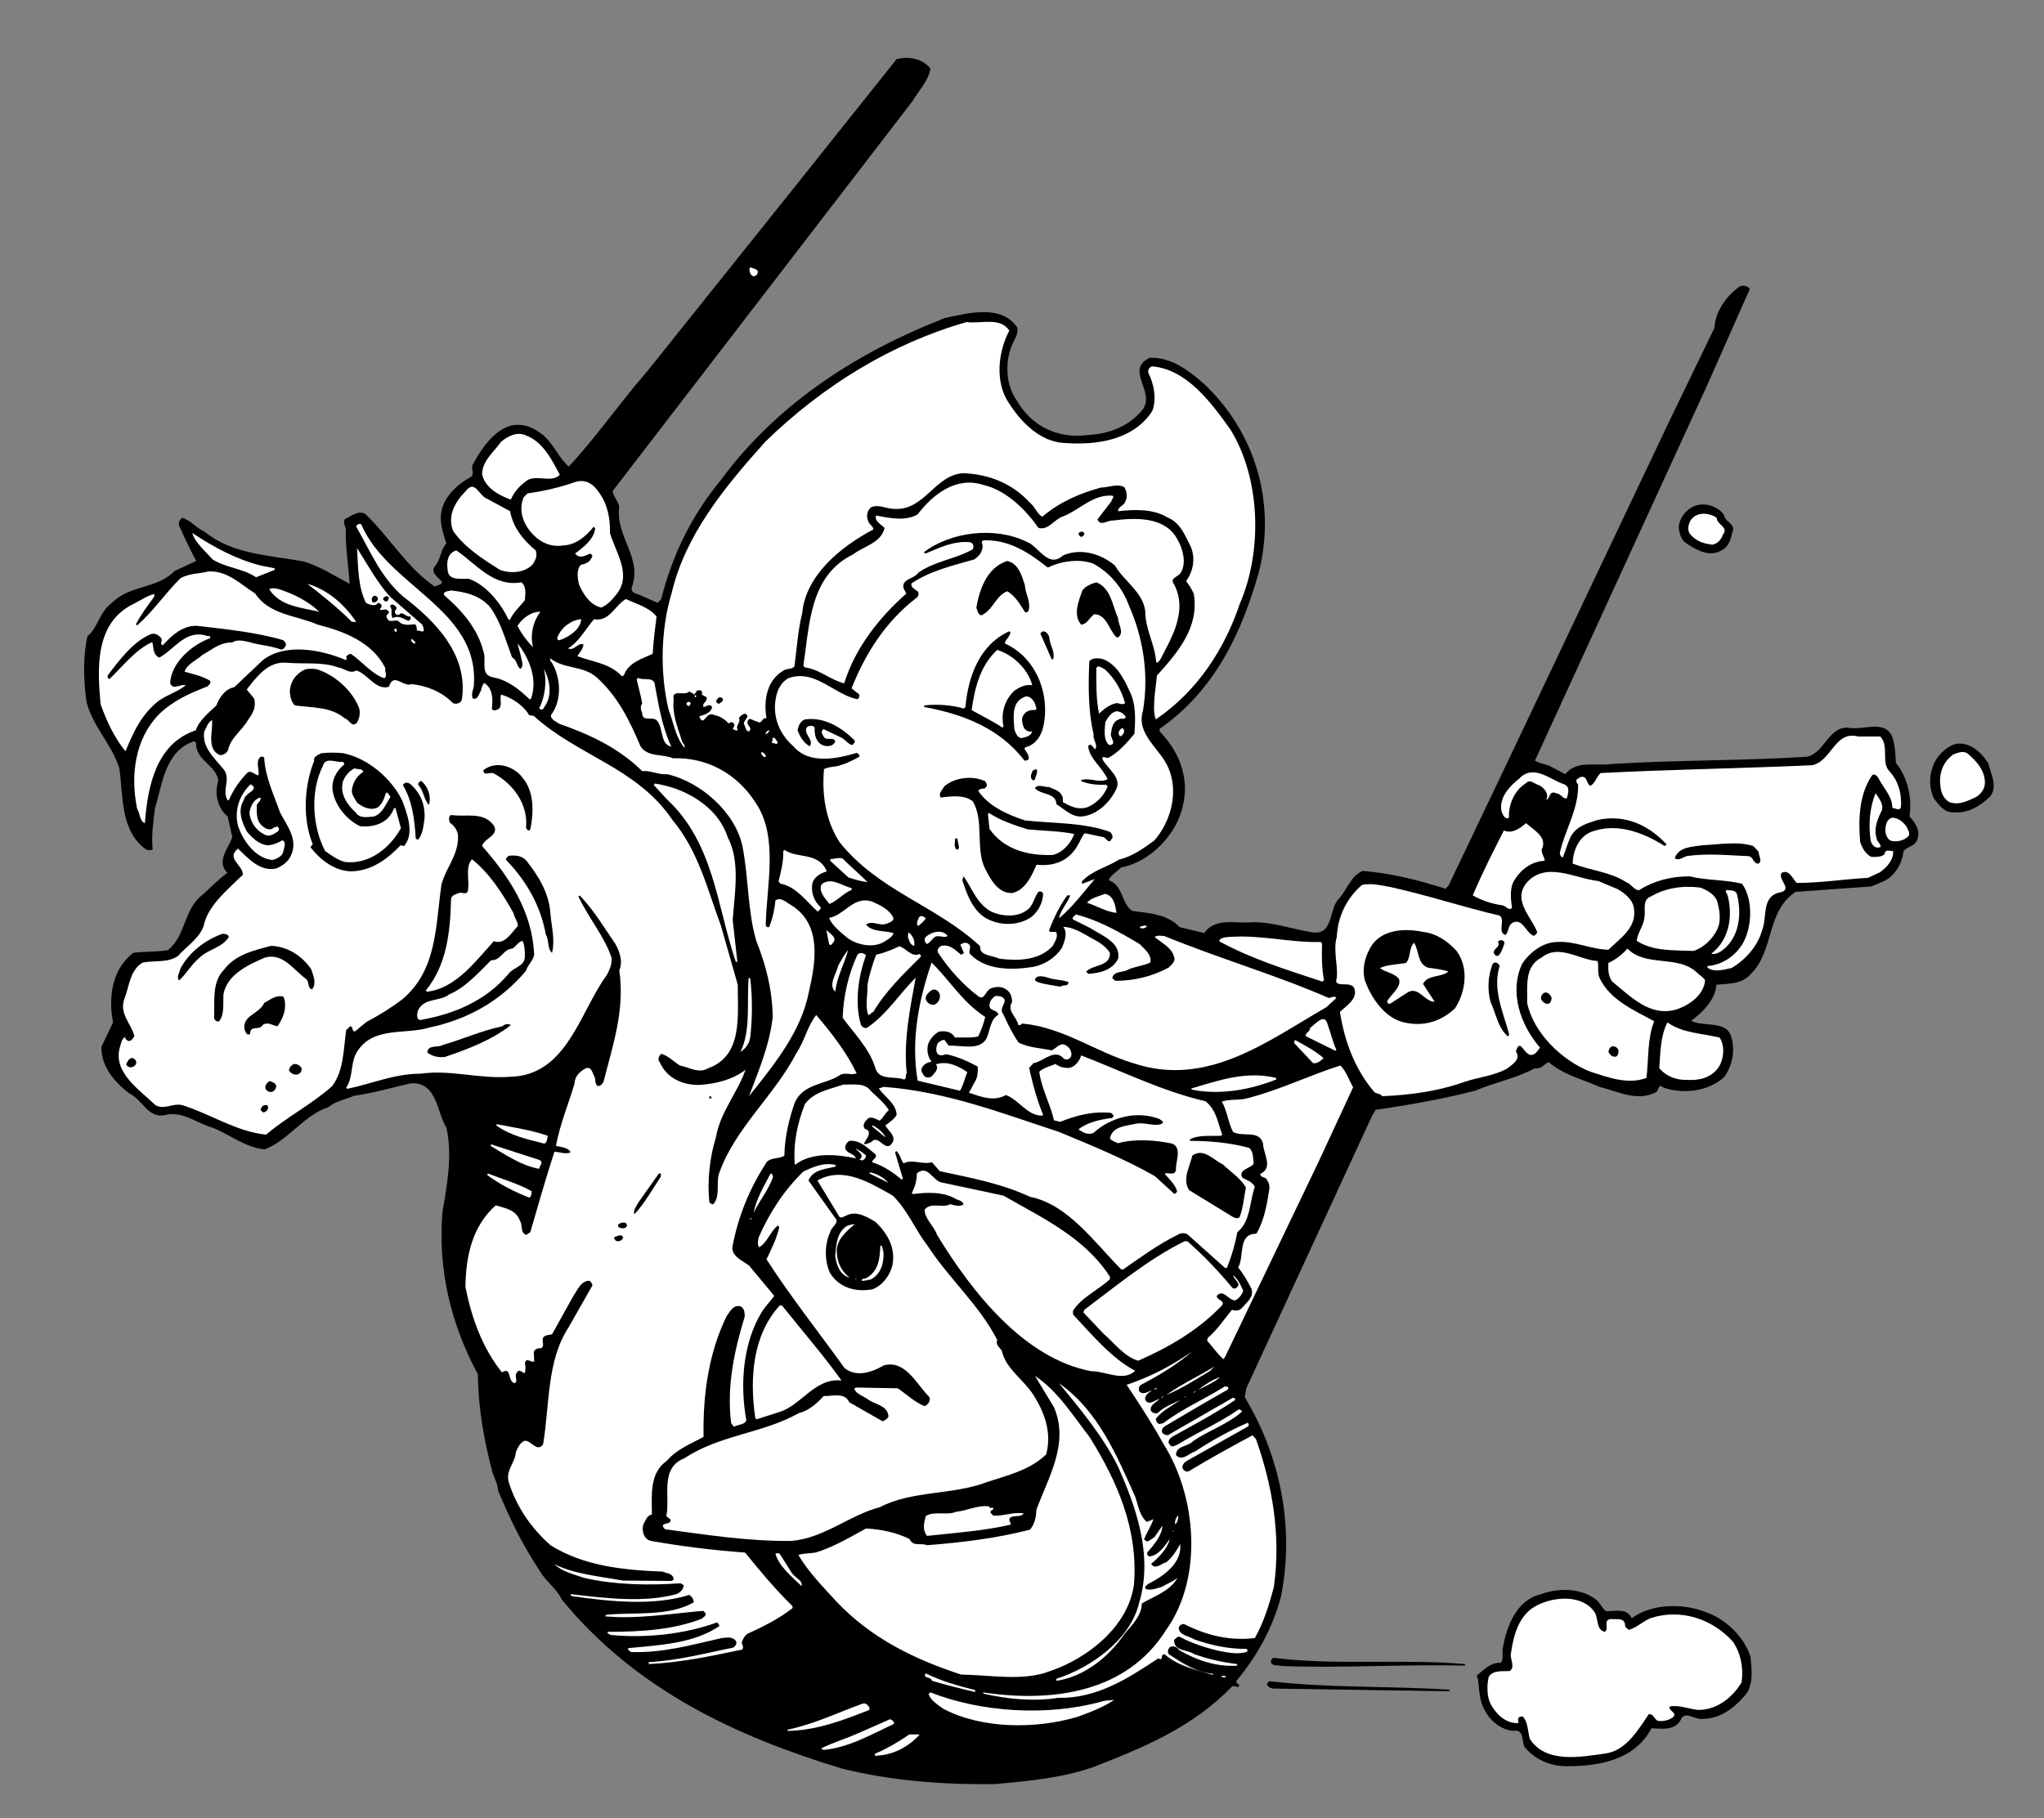 <?xml version="1.0" encoding="UTF-8" standalone="no"?>
<svg
   xmlns:dc="http://purl.org/dc/elements/1.1/"
   xmlns:cc="http://creativecommons.org/ns#"
   xmlns:rdf="http://www.w3.org/1999/02/22-rdf-syntax-ns#"
   xmlns:svg="http://www.w3.org/2000/svg"
   xmlns="http://www.w3.org/2000/svg"
   viewBox="0 0 701.333 624"
   height="624"
   width="701.333"
   xml:space="preserve"
   id="svg2"
   version="1.1"><rect x="0" y="0" width="701.333" height="624" fill="#808080" stroke="none"/><defs
     id="defs6" /><g
     transform="matrix(1.333,0,0,-1.333,0,624)"
     id="g10"><g
       transform="scale(0.1)"
       id="g12"><path
         id="path14"
         style="fill:#000000;fill-opacity:1;fill-rule:nonzero;stroke:none"
         d="m 2395,4504 c -6,-32 -30,-56 -46,-83 L 1577,3417 c 2,-14 13,-25 17,-39 -11,-79 61,-131 32,-210 -2,-16 16,-15 24,-20 l 43,-19 9,10 c 28,112 78,215 154,307 150,203 360,332 575,416 59,13 148,37 188,-25 2,-17 -8,-30 -14,-44 -19,-45 -16,-105 13,-144 36,-63 103,-98 180,-88 56,3 108,21 145,68 29,46 -47,100 16,131 55,2 99,-31 140,-67 131,-123 187,-305 141,-486 -43,-152 -112,-303 -255,-402 v -7 c 50,-51 77,-119 60,-190 -15,-74 -84,-146 -159,-160 -11,-11 -28,-20 -32,-33 37,-13 32,-59 60,-79 45,-6 90,-8 123,-42 l 63,-15 c 28,42 84,23 125,28 53,0 98,-17 147,-25 62,-14 47,58 74,85 22,24 30,59 62,72 74,-6 144,-24 213,-46 l 8,9 155,325 411,866 118,244 c 2,43 32,84 67,108 9,1 20,0 24,-8 l -109,-246 -444,-968 c 13,-8 29,-9 42,-16 l 36,-19 c 29,36 75,21 117,26 168,11 337,8 505,19 45,9 54,75 104,75 39,-9 94,22 115,-22 8,-21 9,-47 10,-69 31,-38 42,-89 35,-138 15,-16 29,-36 20,-59 -5,-18 -25,-17 -35,-30 -4,-31 -21,-63 -50,-77 l -33,-14 -195,-14 c -76,-50 -55,-152 -115,-211 -23,-27 -57,-25 -89,-28 -2,-39 -37,-72 -65,-93 34,-17 93,3 104,-44 10,-35 1,-73 -19,-101 -41,-37 -107,-45 -158,-26 -13,11 -10,-11 -18,-13 -48,-25 -99,3 -145,14 -44,20 -93,31 -131,64 -11,-6 -20,-19 -35,-16 -48,-26 -103,-36 -154,-58 -83,-21 -171,-37 -256,-49 l -9,-15 -324,-702 -4,-23 c 89,-147 130,-331 93,-514 -21,-79 -60,-151 -115,-217 -1,-7 14,-9 5,-15 -5,0 -9,3 -15,2 -104,-108 -232,-159 -360,-209 -78,-27 -163,-35 -249,-43 -138,-2 -271,9 -396,40 -267,81 -528,200 -721,435 -13,29 -43,48 -58,76 -43,65 -77,134 -106,205 -1,18 -10,32 -15,49 -21,80 -36,162 -37,250 -67,125 -104,265 -91,419 12,69 26,145 10,216 -25,40 -24,119 -92,114 -49,-11 -95,-25 -146,-32 -22,-10 -47,-13 -67,-30 -61,-19 -103,-86 -163,-108 -50,5 -89,38 -134,56 -41,11 -78,45 -124,32 -42,-8 -57,41 -90,56 -41,31 -73,72 -72,120 l 30,63 c -13,65 -2,138 52,179 27,4 62,2 89,7 48,38 39,105 91,144 20,18 39,38 62,55 -29,30 3,63 13,92 l -12,53 c -26,22 -35,59 -24,92 -5,40 -60,54 -57,97 l -5,5 c -76,-26 -81,-109 -101,-172 -4,-35 -10,-71 -6,-106 -4,-4 -12,-3 -17,-1 -67,49 -58,135 -69,210 -19,60 -68,107 -84,169 -8,55 -10,116 2,170 27,22 31,63 63,86 46,47 116,35 161,82 l 56,26 c -16,30 -30,60 -44,91 -3,9 3,16 8,20 22,-6 37,-27 58,-36 71,-58 165,-60 253,-76 43,-12 82,-38 120,-58 -3,46 -11,93 -10,143 -3,7 -7,17 -2,24 16,7 32,22 51,14 63,-59 106,-137 180,-188 6,4 15,3 19,11 -8,13 -31,23 -19,41 16,17 14,42 30,59 -9,28 -20,58 -11,90 9,34 42,64 72,80 14,7 1,22 7,33 20,38 52,86 96,100 34,8 61,-5 85,-24 28,-24 39,-57 66,-81 72,77 131,164 201,244 l 383,479 260,326 c 32,8 68,1 87,-25" /><path
         id="path16"
         style="fill:#ffffff;fill-opacity:1;fill-rule:nonzero;stroke:none"
         d="m 1951,3981 c -1,-4 -3,-9 -9,-11 -6,-1 -11,6 -12,11 -1,5 -2,10 2,12 7,-4 17,-3 19,-12" /><path
         id="path18"
         style="fill:#ffffff;fill-opacity:1;fill-rule:nonzero;stroke:none"
         d="m 2598,3830 c -29,-54 -38,-135 0,-188 31,-49 80,-97 138,-101 87,-7 181,7 230,82 12,32 4,70 -10,98 -2,8 2,14 9,17 90,-7 154,-95 203,-164 77,-126 82,-312 23,-448 -38,-113 -107,-223 -216,-297 -7,20 -4,40 -3,61 l 6,52 c 53,59 109,123 95,210 -5,12 -12,23 -20,33 19,26 25,61 11,91 -14,27 -26,60 -59,73 -35,22 -84,21 -127,16 -1,12 17,15 19,26 6,11 3,26 -3,36 -19,10 -40,-1 -60,-1 -55,-15 -106,-37 -151,-75 -14,7 -18,25 -32,36 -46,50 -105,73 -171,76 -74,-4 -100,-97 -178,-92 -20,0 -41,13 -60,4 -10,-8 -13,-24 -7,-36 2,-8 13,-12 13,-21 -82,-43 -174,-117 -183,-215 -11,-44 -14,-91 -20,-137 -6,-9 -20,-5 -28,-11 -43,-25 -52,-76 -44,-123 -13,3 -11,-18 -25,-8 -9,0 -20,15 -24,-2 -1,-9 15,-16 3,-24 -8,2 -8,12 -12,19 -3,10 20,20 2,27 -6,-2 -12,-6 -15,-12 6,-11 -10,-18 -3,-30 -4,-4 -8,1 -13,2 2,5 8,11 2,15 -4,7 -9,0 -13,0 -11,12 -23,19 -39,22 -19,9 -25,-34 -36,-4 13,4 29,8 33,23 -3,10 -14,4 -20,1 h -2 c -5,10 11,14 8,25 l -13,7 c 2,1 1,5 1,7 -2,5 -9,5 -13,3 l -7,-10 c 2,-2 4,-2 6,-4 -2,-1 -2,-4 -5,-3 3,9 -8,11 -14,15 -11,-13 -46,8 -40,-21 -4,-36 10,-72 21,-105 1,-7 10,-12 7,-19 -23,26 -28,65 -41,98 -23,97 -20,208 8,301 35,148 134,270 241,389 150,146 326,253 518,308 38,-5 86,14 110,-22" /><path
         id="path20"
         style="fill:#ffffff;fill-opacity:1;fill-rule:nonzero;stroke:none"
         d="m 1441,3459 c -22,-24 -65,5 -90,-19 -16,-12 -29,-28 -36,-45 -30,10 -67,31 -74,65 0,35 30,57 49,84 17,14 41,27 64,16 44,-16 67,-64 87,-101" /><path
         id="path22"
         style="fill:#ffffff;fill-opacity:1;fill-rule:nonzero;stroke:none"
         d="m 1542,3413 c 22,-30 29,-67 28,-104 14,-49 59,-109 15,-160 -11,-14 -22,-25 -37,-32 -29,6 -47,35 -58,60 -3,16 -7,36 5,50 11,2 24,7 28,19 4,4 0,8 -4,10 -10,-4 -20,-11 -32,-6 -2,1 -4,4 -7,6 20,15 49,36 52,65 l -4,4 c -19,-24 -46,-47 -78,-48 -29,-5 -56,6 -76,26 -26,26 -41,63 -26,98 l 10,10 c 44,6 85,16 125,30 27,7 46,-8 59,-28" /><path
         id="path24"
         style="fill:#ffffff;fill-opacity:1;fill-rule:nonzero;stroke:none"
         d="m 2673,3322 c 26,-7 41,23 64,30 43,17 76,57 127,53 5,-5 -3,-9 -3,-14 l -36,-47 c 7,-19 26,-2 39,-3 61,8 136,10 167,-49 14,-24 23,-60 9,-84 -5,-12 -31,-14 -18,-31 36,-69 -6,-137 -36,-195 -3,-2 -5,-8 -10,-6 -3,47 -28,84 -28,131 -5,49 -55,78 -78,118 -36,31 -89,46 -134,26 -39,-35 -63,26 -95,36 -80,39 -194,25 -262,-27 -1,-2 2,-3 3,-4 36,15 75,34 116,29 8,-3 9,-12 6,-18 -44,-25 -97,-30 -140,-60 -11,-17 -45,-16 -38,-41 l 7,-13 c -72,-63 -133,-143 -160,-231 -35,8 -65,37 -102,41 l -3,5 c 16,106 16,231 128,286 27,21 72,29 81,68 -9,9 -27,18 -22,32 31,-6 76,-16 107,3 40,52 99,98 168,76 58,-13 109,-62 143,-111" /><path
         id="path26"
         style="fill:#ffffff;fill-opacity:1;fill-rule:nonzero;stroke:none"
         d="m 1254,3397 59,-32 c 7,-40 33,-74 66,-101 5,-13 -1,-26 -8,-36 -21,-22 -57,-24 -84,-14 -43,27 -92,58 -121,101 -15,39 6,75 33,102 24,31 34,-13 55,-20" /><path
         id="path28"
         style="fill:#000000;fill-opacity:1;fill-rule:nonzero;stroke:none"
         d="m 4438,3355 c 1,-16 24,-20 23,-37 -5,-21 -9,-44 -32,-55 -31,-17 -66,4 -92,22 -11,10 -14,24 -16,38 1,21 14,40 32,51 27,17 67,7 85,-19" /><path
         id="path30"
         style="fill:#ffffff;fill-opacity:1;fill-rule:nonzero;stroke:none"
         d="m 4419,3348 c -1,-17 32,-24 16,-43 -4,-12 -14,-24 -27,-26 -23,2 -45,10 -59,29 -6,10 -3,24 3,34 16,23 48,19 67,6" /><path
         id="path32"
         style="fill:#ffffff;fill-opacity:1;fill-rule:nonzero;stroke:none"
         d="m 930,3331 c 68,-159 300,-217 290,-409 1,-14 -9,-25 -3,-39 13,-5 16,13 21,20 1,7 4,14 8,20 23,-14 23,-42 20,-66 3,-8 11,-4 16,-2 13,8 3,26 8,38 27,-8 57,-27 72,-53 l 12,-2 c 113,-103 266,-133 357,-268 67,-80 90,-179 125,-273 l 43,-151 c 0,-81 13,-183 -76,-215 -25,-15 -50,3 -73,7 -16,10 -31,26 -48,30 -6,-5 -10,-15 -4,-21 18,-42 60,-60 103,-59 42,3 84,13 118,39 -20,-58 -65,-109 -76,-173 -16,-52 -23,-113 -17,-169 4,-1 7,-7 11,-3 18,22 5,56 15,81 40,113 143,200 198,307 21,31 28,69 51,98 40,-47 78,-96 104,-150 -13,-6 -29,3 -42,-4 -38,-26 -94,-21 -117,-71 -15,-43 -26,-88 -27,-137 -13,-9 -33,-4 -45,-16 -44,-67 -74,-140 -89,-220 -1,-24 27,-35 43,-47 l 65,-78 c -10,-14 -24,-28 -33,-43 -47,-78 -56,-183 -39,-277 -3,-12 -21,-11 -32,-17 l -7,9 c -12,98 9,189 35,275 0,10 -1,21 -11,26 -19,5 -28,-15 -36,-26 -45,-93 -61,-198 -59,-310 -32,-18 -67,-30 -95,-62 -45,-32 -38,-88 -38,-138 -13,-2 -16,-16 -22,-25 -5,-17 1,-39 20,-43 79,-14 160,-24 242,-30 37,-46 78,-95 122,-138 v -5 c -36,-28 -76,-48 -116,-66 -8,-6 -12,-14 -15,-23 3,-7 8,-19 -5,-19 -76,-16 -152,-32 -234,-36 v 5 c 76,4 145,23 216,37 6,3 11,9 9,16 -8,14 -25,10 -37,9 -76,-17 -151,-39 -234,-36 -2,3 -9,4 -7,10 83,8 169,12 235,57 -1,4 -4,8 -7,9 -83,-30 -182,-41 -274,-32 -2,3 -8,2 -7,8 85,0 169,5 243,34 4,5 11,6 9,14 l -6,6 c -84,-7 -169,-22 -253,-14 l 4,4 c 76,7 160,-5 225,32 -1,8 -5,15 -12,19 -93,-29 -206,-17 -302,-3 -2,1 -4,3 -3,5 86,-10 187,-23 272,0 10,4 18,12 19,23 l -8,5 c -83,-6 -171,-4 -249,14 -26,9 -56,16 -76,35 53,-26 116,-31 176,-42 l 125,-1 c 2,1 6,2 6,5 -2,15 -18,14 -28,19 -104,4 -205,15 -289,68 -52,46 -89,102 -108,164 -7,29 17,49 19,76 5,11 10,24 23,29 17,0 32,-31 47,-9 17,102 9,214 65,300 l 62,109 c -1,5 -4,10 -9,12 -21,-1 -30,-25 -40,-39 l -55,-99 c -7,-2 -22,-1 -24,-12 -1,-9 5,-20 -5,-24 -7,1 -15,-2 -18,-9 l 1,-25 c -8,-4 -20,12 -24,-4 2,-8 2,-18 0,-26 -7,1 -15,12 -20,2 -9,-9 4,-22 -6,-28 -20,5 -7,44 -33,28 -51,64 -78,140 -94,220 1,78 17,156 78,210 23,-7 52,-11 62,-39 8,-11 0,-32 17,-37 l 10,7 c 20,69 40,139 62,207 12,0 30,-8 42,-1 -7,12 -24,13 -38,16 10,55 32,107 48,161 0,18 14,31 29,39 16,5 17,-15 23,-23 2,-8 0,-18 8,-23 7,0 13,7 15,13 23,91 55,183 40,285 10,23 1,48 -10,68 -29,42 -56,88 -92,125 l -3,-3 c 25,-54 66,-101 85,-157 2,-17 -5,-31 -12,-45 -69,-93 -102,-259 -249,-262 -80,-6 -153,19 -230,8 -68,0 -126,-26 -189,-39 l -3,3 c 18,25 11,62 26,89 41,71 125,46 189,66 94,20 180,65 248,146 4,15 18,25 21,41 -5,110 -62,198 -134,280 4,20 45,27 30,53 -27,37 -72,21 -110,27 -8,-4 -5,-14 -3,-20 12,-8 21,-21 21,-36 1,-48 -33,-82 -43,-125 -15,-106 -11,-219 -101,-294 -29,-22 -60,-41 -92,-58 l -29,-24 c -10,-1 -3,12 -13,13 l -10,-10 c -7,-50 -6,-104 -36,-144 -54,-48 -115,-78 -170,-125 -78,8 -142,53 -216,76 -24,6 -46,-13 -69,0 -39,38 -109,83 -92,147 3,10 5,25 15,29 -3,-5 3,-7 5,-10 9,-4 15,7 18,12 -9,33 -41,59 -25,98 12,32 14,72 46,91 30,6 66,-1 91,17 24,27 61,49 68,85 14,49 62,88 99,124 1,25 -43,41 -14,66 l 1,2 c 27,-26 57,-60 98,-52 15,6 29,15 37,30 23,42 -8,80 -26,114 -16,46 -38,90 -41,141 -2,4 -6,3 -9,3 -15,-12 -2,-34 -6,-48 -9,1 -17,13 -27,8 -22,-22 -38,-46 -49,-72 h -3 c -16,24 9,55 -10,79 -24,30 -58,58 -50,99 6,9 9,24 20,28 2,-30 -15,-74 20,-90 9,0 17,5 21,13 6,32 38,52 52,79 12,15 21,33 15,54 l -19,23 c 26,33 55,73 102,69 44,-4 93,3 133,-12 16,-2 30,-18 47,-8 29,-8 50,-52 84,-42 12,39 36,-2 59,7 40,-5 76,-19 106,-49 9,-4 21,0 23,10 16,112 -64,198 -151,264 -59,51 -85,118 -121,180 0,6 9,9 13,6" /><path
         id="path34"
         style="fill:#000000;fill-opacity:1;fill-rule:nonzero;stroke:none"
         d="m 2791,3308 c 1,-5 -4,-6 -6,-9 -4,-1 -7,4 -9,7 1,7 12,9 15,2" /><path
         id="path36"
         style="fill:#ffffff;fill-opacity:1;fill-rule:nonzero;stroke:none"
         d="m 672,3225 35,-7 v -4 l -48,-19 c -34,23 -77,24 -112,46 -19,22 -45,43 -52,68 56,-37 113,-68 177,-84" /><path
         id="path38"
         style="fill:#ffffff;fill-opacity:1;fill-rule:nonzero;stroke:none"
         d="m 2697,3220 c 33,16 80,24 117,10 43,-23 76,-63 92,-108 36,-81 52,-176 36,-271 -19,-61 46,-98 66,-148 26,-62 6,-137 -37,-186 -29,-21 -57,-41 -91,-49 -31,-20 -68,-27 -95,-56 0,-2 -1,-5 1,-6 l 32,12 c -26,-30 -56,-71 -92,-101 3,20 21,38 29,59 h -8 c -20,-28 -35,-59 -47,-91 4,-6 13,-1 19,-4 5,-13 -4,-24 -9,-35 -35,-38 -89,-39 -138,-33 -17,9 -52,7 -49,32 -114,106 -260,141 -362,268 -35,54 -46,121 -40,188 13,7 29,5 42,10 17,5 33,13 49,22 2,5 -4,7 -6,10 -51,-15 -123,-31 -164,17 -39,34 -56,83 -43,133 4,16 14,33 30,42 68,25 118,-42 178,-54 5,3 5,7 5,12 l -20,16 c 34,86 85,170 167,233 5,3 7,11 4,16 -7,6 -19,10 -17,21 49,33 106,46 162,62 15,10 26,26 19,44 l 3,5 c 66,3 118,-31 167,-70" /><path
         id="path40"
         style="fill:#ffffff;fill-opacity:1;fill-rule:nonzero;stroke:none"
         d="m 1004,3145 83,-72 c 2,-5 4,-9 4,-15 -4,-7 -10,2 -17,-1 -3,4 1,15 -7,17 -14,-1 -31,-5 -42,9 -14,3 -24,-8 -30,10 -3,7 13,10 3,16 -5,9 -29,-7 -16,10 2,5 -4,10 -9,10 -8,-11 -22,-4 -31,0 -21,42 -20,94 -23,141 26,-40 50,-86 85,-125" /><path
         id="path42"
         style="fill:#ffffff;fill-opacity:1;fill-rule:nonzero;stroke:none"
         d="m 1175,3264 c 52,-36 96,-95 167,-82 14,-11 10,-31 9,-46 -13,-17 -30,-31 -38,-50 h -4 c -20,42 -57,89 -102,105 -23,1 -55,-6 -55,26 -3,20 2,42 23,47" /><path
         id="path44"
         style="fill:#000000;fill-opacity:1;fill-rule:nonzero;stroke:none"
         d="m 2638,3175 c 1,-23 17,-44 9,-68 -3,0 -6,-5 -9,-1 -12,19 -25,41 -45,53 -30,-11 -37,-49 -67,-62 -10,2 -9,13 -13,19 8,48 28,105 80,121 29,-7 37,-38 45,-62" /><path
         id="path46"
         style="fill:#ffffff;fill-opacity:1;fill-rule:nonzero;stroke:none"
         d="m 657,3153 c 36,-55 106,-56 161,-80 66,-17 140,-44 174,-112 -3,-10 7,-20 -3,-26 -32,11 -57,43 -86,63 -5,-1 -8,-3 -12,-7 0,-4 4,-7 -1,-9 -62,26 -154,45 -213,0 l -74,-70 c -23,-4 -39,-27 -46,-47 -20,-19 -45,-39 -53,-64 -102,-34 -124,-144 -131,-239 -14,5 -12,25 -20,37 -18,88 -5,180 56,243 37,36 81,55 125,72 4,4 11,9 6,15 -20,12 -44,17 -65,23 8,21 31,29 46,43 25,14 46,33 77,32 11,9 31,4 44,1 26,-8 55,-9 81,-19 6,0 11,5 13,11 1,5 -3,9 -7,13 -71,21 -147,28 -222,37 -37,1 -64,-24 -88,-50 -10,3 1,12 -4,18 -6,8 -17,15 -28,10 -44,-19 -80,-66 -109,-105 -3,-4 0,-9 4,-10 34,33 68,77 110,95 4,-14 1,-32 18,-40 40,22 68,74 123,56 l 8,-1 v -5 c -46,-16 -101,-63 -103,-116 8,-19 26,-1 40,-5 -19,-16 -46,-24 -68,-39 -46,-35 -67,-83 -87,-131 -29,35 -49,79 -64,121 -9,95 -14,210 84,258 18,9 35,21 54,26 v -7 c -17,-23 -34,-46 -47,-71 l 3,-3 c 42,37 71,81 111,121 21,13 49,12 73,18 49,2 82,-33 120,-57" /><path
         id="path48"
         style="fill:#000000;fill-opacity:1;fill-rule:nonzero;stroke:none"
         d="m 2878,3090 c 0,-17 17,-37 0,-50 l -5,1 c -19,20 -25,58 -56,59 -13,-8 -18,-26 -34,-27 -22,25 -6,62 3,88 9,12 23,17 36,21 38,-15 41,-60 56,-92" /><path
         id="path50"
         style="fill:#ffffff;fill-opacity:1;fill-rule:nonzero;stroke:none"
         d="m 917,3080 h -11 c -35,35 -77,69 -115,98 51,-14 95,-52 126,-98" /><path
         id="path52"
         style="fill:#ffffff;fill-opacity:1;fill-rule:nonzero;stroke:none"
         d="m 822,3106 c -44,11 -100,13 -129,58 4,4 16,3 23,1 38,-12 77,-31 106,-59" /><path
         id="path54"
         style="fill:#ffffff;fill-opacity:1;fill-rule:nonzero;stroke:none"
         d="m 1260,3120 c 29,-39 41,-86 58,-131 13,-7 11,-21 21,-30 11,7 3,22 2,32 l -9,34 c 29,-36 53,-91 35,-142 l -3,-3 c -28,27 -57,50 -93,57 -38,6 -17,44 -27,68 -14,56 -53,103 -101,144 -3,10 11,10 18,12 37,-4 72,-12 99,-41" /><path
         id="path56"
         style="fill:#000000;fill-opacity:1;fill-rule:nonzero;stroke:none"
         d="m 971,3135 c -3,-4 -6,-5 -11,-5 -4,3 -4,12 0,15 6,7 17,-3 11,-10" /><path
         id="path58"
         style="fill:#000000;fill-opacity:1;fill-rule:nonzero;stroke:none"
         d="m 1001,3142 c -1,-4 -2,-8 -6,-9 -4,-1 -6,2 -9,5 0,6 12,13 15,4" /><path
         id="path60"
         style="fill:#ffffff;fill-opacity:1;fill-rule:nonzero;stroke:none"
         d="m 1690,3094 c -4,-31 -8,-63 -10,-96 -27,-13 -62,-22 -74,-55 l -5,-3 c -31,34 -77,37 -115,52 7,10 15,20 16,30 -15,6 -24,-18 -40,-10 28,16 46,51 67,75 40,-7 53,35 82,52 27,-13 58,-20 79,-45" /><path
         id="path62"
         style="fill:#000000;fill-opacity:1;fill-rule:nonzero;stroke:none"
         d="m 1021,3115 c -2,-4 -6,-7 -4,-12 3,-6 10,-7 14,-1 9,2 15,-10 26,-8 1,-5 -1,-10 -6,-11 -14,5 -24,15 -40,7 -7,8 1,21 -7,30 3,10 16,2 17,-5" /><path
         id="path64"
         style="fill:#ffffff;fill-opacity:1;fill-rule:nonzero;stroke:none"
         d="m 1391,3106 c -19,-25 -27,-60 -19,-91 -15,15 -30,35 -40,55 13,20 36,37 59,36" /><path
         id="path66"
         style="fill:#ffffff;fill-opacity:1;fill-rule:nonzero;stroke:none"
         d="m 1496,3087 c -1,-26 -33,-47 -56,-54 -6,-1 -7,6 -4,10 10,24 35,42 60,44" /><path
         id="path68"
         style="fill:#ffffff;fill-opacity:1;fill-rule:nonzero;stroke:none"
         d="m 1022,3057 -3,-3 c -3,1 -6,6 -2,9 4,2 3,-4 5,-6" /><path
         id="path70"
         style="fill:#000000;fill-opacity:1;fill-rule:nonzero;stroke:none"
         d="m 2601,3053 c -2,-11 -12,-18 -15,-28 70,-32 107,-105 104,-181 -2,-33 -9,-69 -42,-84 -4,-2 -10,-1 -11,-7 5,-8 12,-15 11,-26 -3,-4 -7,-4 -11,-4 -65,85 -161,120 -258,138 v 4 c 33,4 71,1 102,-8 l 4,4 c 7,78 36,160 113,195 l 3,-3" /><path
         id="path72"
         style="fill:#000000;fill-opacity:1;fill-rule:nonzero;stroke:none"
         d="m 2701,3038 c 2,-19 15,-34 10,-54 h -4 l -29,66 c 8,14 23,-1 23,-12" /><path
         id="path74"
         style="fill:#ffffff;fill-opacity:1;fill-rule:nonzero;stroke:none"
         d="m 1067,3024 c -4,1 -6,5 -9,7 l 2,6 10,-10 -3,-3" /><path
         id="path76"
         style="fill:#ffffff;fill-opacity:1;fill-rule:nonzero;stroke:none"
         d="m 2657,2917 c -17,3 -33,-5 -46,-14 -25,-24 -35,-57 -28,-92 l -3,-3 c -25,17 -53,30 -79,45 8,57 22,115 66,155 41,-13 79,-49 90,-91" /><path
         id="path78"
         style="fill:#ffffff;fill-opacity:1;fill-rule:nonzero;stroke:none"
         d="m 1536,2937 c 55,-49 86,-114 113,-178 20,-28 56,-18 83,-30 88,3 165,-40 212,-113 61,-88 29,-213 27,-318 2,-3 8,-7 10,-1 8,21 13,43 15,66 14,10 29,-6 42,-13 79,-50 61,-149 44,-223 -20,-102 -88,-185 -154,-268 24,64 53,131 61,204 -1,71 -18,135 -42,195 -23,77 -20,165 -36,245 -19,88 -108,165 -193,185 -24,-2 -42,10 -65,8 -62,61 -137,95 -214,122 -8,6 -21,10 -21,22 29,37 26,97 2,136 -4,3 -5,8 -3,10 35,-28 85,-18 119,-49" /><path
         id="path80"
         style="fill:#000000;fill-opacity:1;fill-rule:nonzero;stroke:none"
         d="m 2907,2903 c 17,-32 16,-73 13,-111 -21,-25 -40,-47 -67,-62 -6,-1 -9,3 -15,2 v -6 c 14,-26 53,-48 33,-81 -16,-31 -46,-59 -80,-65 -29,-6 -50,17 -72,31 0,30 -40,23 -55,41 7,12 24,2 36,3 12,-6 27,-8 34,-23 3,-4 1,-10 2,-16 18,-10 37,-20 60,-14 24,8 47,31 55,55 l -4,4 c -23,-1 -44,1 -64,9 v 3 c 24,7 46,-9 68,2 -13,30 -47,53 -50,85 7,11 13,-5 18,-8 8,13 -7,24 -4,39 -14,58 -14,126 -11,188 8,9 22,8 33,6 36,-12 56,-51 70,-82" /><path
         id="path82"
         style="fill:#ffffff;fill-opacity:1;fill-rule:nonzero;stroke:none"
         d="m 2896,2871 c -7,-6 -15,0 -22,0 -17,-3 -32,-15 -45,-27 -8,37 -7,79 -7,118 6,8 15,-1 22,-4 27,-25 43,-55 52,-87" /><path
         id="path84"
         style="fill:#000000;fill-opacity:1;fill-rule:nonzero;stroke:none"
         d="m 922,2864 c 7,-13 4,-31 -3,-43 -13,-15 -21,9 -32,11 -35,30 -84,27 -128,33 -10,10 -12,23 -13,36 1,26 17,47 40,57 9,2 21,2 30,0 44,-14 87,-51 106,-94" /><path
         id="path86"
         style="fill:#ffffff;fill-opacity:1;fill-rule:nonzero;stroke:none"
         d="m 1405,2867 c -4,-4 -6,-16 -14,-12 l -3,3 c 15,29 20,69 12,101 14,-25 22,-64 5,-92" /><path
         id="path88"
         style="fill:#ffffff;fill-opacity:1;fill-rule:nonzero;stroke:none"
         d="m 1686,2916 c 10,-54 19,-108 42,-157 -30,6 -19,48 -38,68 -10,10 -37,-5 -37,18 -3,8 -6,17 0,25 -3,21 -10,41 -14,62 l 3,4 c 14,-8 43,5 44,-20" /><path
         id="path90"
         style="fill:#ffffff;fill-opacity:1;fill-rule:nonzero;stroke:none"
         d="m 2665,2867 c 0,-5 7,-11 -1,-14 -10,1 -22,-1 -29,-12 -8,-10 -3,-26 2,-36 5,-5 12,-10 20,-6 -3,-13 -17,-16 -28,-18 -11,1 -15,14 -18,23 -2,29 -8,68 24,82 14,8 27,-8 30,-19" /><path
         id="path92"
         style="fill:#000000;fill-opacity:1;fill-rule:nonzero;stroke:none"
         d="m 1860,2883 c 4,-7 -5,-10 -8,-13 -4,-2 -6,2 -9,4 1,5 4,10 9,12 3,-1 7,0 8,-3" /><path
         id="path94"
         style="fill:#ffffff;fill-opacity:1;fill-rule:nonzero;stroke:none"
         d="m 1778,2871 c -1,-2 -1,-5 -4,-7 -4,-2 -5,3 -7,4 -1,6 8,9 11,3" /><path
         id="path96"
         style="fill:#ffffff;fill-opacity:1;fill-rule:nonzero;stroke:none"
         d="m 2897,2837 c 2,-11 -12,-3 -17,-8 -15,-5 -18,-21 -20,-34 -5,-12 18,-31 -5,-32 -16,14 -11,40 -10,59 6,11 15,25 28,28 10,0 18,-5 24,-13" /><path
         id="path98"
         style="fill:#000000;fill-opacity:1;fill-rule:nonzero;stroke:none"
         d="m 2199,2776 c 4,-5 -2,-10 -5,-13 -11,2 -18,14 -28,19 l -46,22 c -9,-5 -3,-14 0,-19 8,-13 23,1 30,-12 -4,-14 -22,-15 -33,-10 -17,8 -21,27 -20,45 -4,7 -13,4 -18,3 -16,-17 19,-35 5,-51 -16,9 -25,25 -31,41 2,11 7,24 19,28 49,7 93,-20 127,-53" /><path
         id="path100"
         style="fill:#ffffff;fill-opacity:1;fill-rule:nonzero;stroke:none"
         d="m 2893,2802 c 2,-7 -2,-11 -7,-16 -3,-1 -6,2 -6,5 -2,7 3,12 7,15 3,2 5,-2 6,-4" /><path
         id="path102"
         style="fill:#ffffff;fill-opacity:1;fill-rule:nonzero;stroke:none"
         d="m 1980,2801 c 1,-4 -4,-6 -6,-9 h -4 c 2,4 5,9 10,9" /><path
         id="path104"
         style="fill:#ffffff;fill-opacity:1;fill-rule:nonzero;stroke:none"
         d="m 4840,2785 c 23,-24 2,-67 23,-89 23,-24 33,-59 30,-94 -5,-9 -14,-1 -22,-1 0,31 -24,52 -37,79 -4,5 -11,11 -16,4 -32,-48 -35,-110 -30,-170 5,-15 13,-31 29,-39 12,0 25,-1 34,7 1,14 13,8 22,8 2,-22 -17,-43 -35,-55 l -30,-14 c -62,-3 -120,-13 -183,-13 -11,10 -19,36 -39,26 -12,-17 33,-44 -7,-51 -45,-11 -30,-64 -43,-96 -11,-41 -43,-77 -79,-98 -19,-4 -45,-12 -62,1 v 4 c 37,3 72,25 92,60 23,42 26,112 -3,152 -45,11 -90,8 -135,19 -49,0 -93,-12 -131,-36 -13,2 -20,17 -32,21 -42,27 -93,30 -138,48 1,32 15,69 49,82 67,24 134,-3 188,-37 l 5,4 c -45,49 -107,79 -178,63 -25,-8 -54,-15 -69,-43 -8,-17 -13,-35 -20,-53 -5,0 -8,7 -8,11 13,60 49,113 47,177 -4,3 -5,7 -4,12 6,4 12,10 20,6 9,-6 6,-17 16,-22 13,8 15,23 26,33 178,9 363,12 544,20 51,10 58,90 119,74 h 57" /><path
         id="path106"
         style="fill:#ffffff;fill-opacity:1;fill-rule:nonzero;stroke:none"
         d="m 2002,2769 c -4,-7 -9,1 -15,-1 l 2,14 c 7,1 10,-8 13,-13" /><path
         id="path108"
         style="fill:#000000;fill-opacity:1;fill-rule:nonzero;stroke:none"
         d="m 5118,2716 c 6,-27 25,-59 5,-85 -27,-26 -59,-45 -96,-41 -21,-1 -36,18 -48,34 -13,24 -14,57 -4,83 8,26 33,51 59,59 37,6 66,-22 84,-50" /><path
         id="path110"
         style="fill:#ffffff;fill-opacity:1;fill-rule:nonzero;stroke:none"
         d="m 5109,2671 c 2,-18 -8,-33 -23,-42 -20,-9 -43,-22 -68,-13 -19,11 -23,30 -24,49 -2,30 10,57 34,74 12,4 26,11 38,1 21,-18 41,-40 43,-69" /><path
         id="path112"
         style="fill:#ffffff;fill-opacity:1;fill-rule:nonzero;stroke:none"
         d="m 1971,2736 c 2,-4 -2,-3 -4,-4 -4,3 -9,8 -7,13 5,-1 9,-4 11,-9" /><path
         id="path114"
         style="fill:#000000;fill-opacity:1;fill-rule:nonzero;stroke:none"
         d="m 1035,2621 c 13,-35 33,-86 5,-118 l -9,2 c -35,-37 -78,-68 -131,-67 -41,3 -75,29 -101,62 l 6,8 c -27,65 -22,152 4,215 -4,10 11,15 18,19 18,2 39,2 57,0 62,-13 122,-63 151,-121" /><path
         id="path116"
         style="fill:#ffffff;fill-opacity:1;fill-rule:nonzero;stroke:none"
         d="m 886,2713 c -23,-19 -36,-47 -28,-76 8,-34 37,-68 69,-83 33,-3 68,6 84,39 2,3 2,9 7,8 l 14,-52 c -29,-52 -82,-94 -144,-87 -19,5 -35,17 -51,28 -33,62 -39,154 -6,219 7,25 33,8 50,11 3,-1 6,-4 5,-7" /><path
         id="path118"
         style="fill:#000000;fill-opacity:1;fill-rule:nonzero;stroke:none"
         d="m 1348,2675 c 27,-34 26,-87 17,-129 -4,-7 -10,1 -11,4 6,61 -33,113 -83,140 -8,5 -26,-8 -27,8 33,27 82,10 104,-23" /><path
         id="path120"
         style="fill:#ffffff;fill-opacity:1;fill-rule:nonzero;stroke:none"
         d="m 935,2694 c -17,-11 -26,-27 -29,-45 -2,-13 7,-23 13,-34 14,-12 36,-22 54,-12 13,11 16,24 21,38 4,0 9,-7 11,-12 -12,-17 -20,-43 -43,-50 -15,-1 -36,-6 -46,10 -23,21 -42,49 -33,81 5,13 16,27 30,33 7,-3 21,0 22,-9" /><path
         id="path122"
         style="fill:#000000;fill-opacity:1;fill-rule:nonzero;stroke:none"
         d="m 2664,2674 c -2,-1 -6,-3 -7,0 -6,5 -3,14 0,20 1,6 7,5 11,7 5,-8 -3,-18 -4,-27" /><path
         id="path124"
         style="fill:#ffffff;fill-opacity:1;fill-rule:nonzero;stroke:none"
         d="m 4026,2662 c 16,-6 11,-23 7,-36 -9,-3 -15,11 -24,12 -5,1 -11,5 -16,1 -6,-5 -5,-15 -13,-17 8,15 -5,31 -19,38 -11,2 -22,17 -33,5 -32,-20 -45,-57 -44,-89 -11,-6 -16,9 -19,16 -7,34 18,63 46,85 36,38 79,-3 115,-15" /><path
         id="path126"
         style="fill:#000000;fill-opacity:1;fill-rule:nonzero;stroke:none"
         d="m 2540,2662 c 2,-5 -3,-8 -6,-11 -6,0 -12,0 -16,-6 28,-41 76,-61 120,-76 74,-8 153,-5 220,-30 4,-5 9,-13 3,-18 -7,-15 -14,4 -21,5 l -48,10 c -8,-9 -12,-22 -19,-33 -23,-39 -61,-53 -105,-48 -12,-28 -29,-66 -63,-73 -36,-1 -55,35 -69,62 -26,51 -2,124 -32,174 -22,18 -56,13 -83,10 -6,11 5,20 10,29 27,23 72,28 105,13 l 4,-8" /><path
         id="path128"
         style="fill:#000000;fill-opacity:1;fill-rule:nonzero;stroke:none"
         d="m 1104,2609 c -13,13 -13,36 -27,51 -2,5 3,9 7,11 17,-14 27,-39 20,-62" /><path
         id="path130"
         style="fill:#000000;fill-opacity:1;fill-rule:nonzero;stroke:none"
         d="m 1093,2576 c -3,-20 -4,-40 -16,-56 -3,-1 -7,1 -7,4 -3,49 -9,96 -33,136 5,9 15,7 21,1 25,-23 36,-51 35,-85" /><path
         id="path132"
         style="fill:#ffffff;fill-opacity:1;fill-rule:nonzero;stroke:none"
         d="m 1873,2526 c 33,-62 18,-144 13,-213 l 12,-108 h -4 c -49,144 -56,306 -178,419 l -33,36 2,4 c 77,-11 162,-58 188,-138" /><path
         id="path134"
         style="fill:#ffffff;fill-opacity:1;fill-rule:nonzero;stroke:none"
         d="m 628,2622 c -17,-26 -6,-56 7,-81 14,-17 31,-33 52,-36 15,0 28,6 40,13 12,-6 3,-21 2,-30 -3,-12 -17,-18 -28,-21 -44,5 -75,49 -88,87 -11,42 4,81 32,108 26,-14 -16,-22 -17,-40" /><path
         id="path136"
         style="fill:#ffffff;fill-opacity:1;fill-rule:nonzero;stroke:none"
         d="m 4844,2595 c -11,-22 -22,-47 -13,-74 1,-7 10,-12 10,-20 -14,-7 -24,6 -26,17 -6,40 -2,87 13,121 8,-13 21,-27 16,-44" /><path
         id="path138"
         style="fill:#ffffff;fill-opacity:1;fill-rule:nonzero;stroke:none"
         d="m 671,2626 c 0,-7 -7,-11 -10,-17 0,-19 -2,-40 13,-53 7,-7 16,-12 26,-9 4,3 9,6 14,6 5,-3 5,-8 2,-12 -11,-7 -23,-16 -36,-8 -22,11 -36,33 -38,56 3,16 10,34 28,39 l 1,-2" /><path
         id="path140"
         style="fill:#ffffff;fill-opacity:1;fill-rule:nonzero;stroke:none"
         d="m 2645,2546 c 40,-4 82,-4 120,-12 -8,-24 -31,-49 -56,-54 -62,-2 -124,13 -162,67 l -4,39 3,2 c 30,-20 65,-31 99,-42" /><path
         id="path142"
         style="fill:#ffffff;fill-opacity:1;fill-rule:nonzero;stroke:none"
         d="m 4907,2554 c 3,-8 13,-20 3,-28 -12,-10 -29,-13 -44,-9 -8,5 -12,15 -13,24 0,14 2,30 17,35 16,0 27,-10 37,-22" /><path
         id="path144"
         style="fill:#ffffff;fill-opacity:1;fill-rule:nonzero;stroke:none"
         d="m 3971,2500 c -8,-12 5,-24 5,-35 -33,-1 -61,-22 -78,-50 -13,-21 -9,-49 -6,-71 -8,-9 -15,4 -23,6 -27,4 -54,12 -78,26 24,57 52,112 80,167 21,-9 41,5 57,19 19,-17 51,-33 43,-62" /><path
         id="path146"
         style="fill:#000000;fill-opacity:1;fill-rule:nonzero;stroke:none"
         d="m 2468,2503 c 1,-4 0,-8 -3,-9 -6,-1 -7,8 -8,13 3,5 -3,17 7,16 l 4,-20" /><path
         id="path148"
         style="fill:#000000;fill-opacity:1;fill-rule:nonzero;stroke:none"
         d="m 4527,2488 c -1,-10 10,-21 0,-30 -14,-2 -13,17 -26,19 -52,2 -108,8 -160,0 -9,-3 -21,-13 -30,-5 10,29 44,29 71,33 43,2 91,11 131,-2 l 14,-15" /><path
         id="path150"
         style="fill:#ffffff;fill-opacity:1;fill-rule:nonzero;stroke:none"
         d="m 2128,2438 c -14,-5 -30,-12 -36,-28 -6,-23 2,-48 20,-64 3,-4 -4,-8 -7,-12 -27,24 -57,66 -96,72 l -5,6 c 6,25 13,50 12,78 l 3,3 c 34,-23 89,-5 109,-55" /><path
         id="path152"
         style="fill:#000000;fill-opacity:1;fill-rule:nonzero;stroke:none"
         d="m 1356,2464 c 32,-41 58,-84 61,-137 3,-33 12,-66 4,-99 -13,11 -7,33 -16,47 -13,72 -48,136 -102,192 -2,5 4,9 7,11 18,2 35,0 46,-14" /><path
         id="path154"
         style="fill:#ffffff;fill-opacity:1;fill-rule:nonzero;stroke:none"
         d="m 2169,2471 c 20,-21 44,-40 64,-61 -17,2 -33,7 -49,12 l -47,43 v 4 c 10,1 21,5 32,2" /><path
         id="path156"
         style="fill:#ffffff;fill-opacity:1;fill-rule:nonzero;stroke:none"
         d="m 1322,2330 c 2,-12 11,-21 11,-33 -17,-17 -33,-49 -62,-39 -48,-53 -99,-122 -172,-130 l -3,3 c 53,65 63,148 65,235 1,12 14,13 23,17 6,0 16,-5 20,3 6,25 -8,63 11,83 46,-37 79,-89 107,-139" /><path
         id="path158"
         style="fill:#ffffff;fill-opacity:1;fill-rule:nonzero;stroke:none"
         d="m 4164,2392 c 19,-11 40,-28 42,-51 7,-48 -35,-75 -66,-105 -45,1 -85,23 -133,20 -35,-1 -68,-25 -89,-56 -34,-74 -4,-158 46,-216 -5,-6 -8,-13 -16,-17 -24,-13 -34,49 -46,7 14,-20 -10,-34 -23,-44 -34,-19 -75,-22 -112,-35 -65,-23 -136,-33 -209,-36 -5,7 -14,6 -20,10 -51,60 -77,131 -89,207 15,15 47,33 37,61 -10,21 -56,-3 -45,27 3,36 -10,71 0,105 2,51 25,100 65,134 23,5 48,-1 71,-5 96,-21 188,-52 283,-74 16,-11 -7,-43 15,-50 9,8 6,22 16,30 27,17 35,-22 56,-32 4,0 8,5 10,9 -15,40 -65,82 -27,128 50,56 125,10 184,4 l 50,-21" /><path
         id="path160"
         style="fill:#000000;fill-opacity:1;fill-rule:nonzero;stroke:none"
         d="m 2552,2334 c 26,-12 65,-15 90,3 19,12 19,35 32,49 5,1 10,-1 11,-6 -1,-22 -10,-41 -27,-57 -27,-22 -71,-26 -104,-13 -46,15 -64,65 -77,105 l 3,10 c 22,-29 33,-70 72,-91" /><path
         id="path162"
         style="fill:#ffffff;fill-opacity:1;fill-rule:nonzero;stroke:none"
         d="m 2192,2395 v -5 c -21,-8 -36,-28 -57,-36 -12,15 -29,33 -20,51 26,19 52,-5 77,-10" /><path
         id="path164"
         style="fill:#ffffff;fill-opacity:1;fill-rule:nonzero;stroke:none"
         d="m 4419,2364 c 7,-22 12,-52 2,-74 -12,-26 -36,-49 -62,-57 -52,2 -105,-1 -146,26 2,21 18,39 20,61 3,21 -7,45 18,54 36,21 81,28 126,22 16,-6 33,-15 42,-32" /><path
         id="path166"
         style="fill:#ffffff;fill-opacity:1;fill-rule:nonzero;stroke:none"
         d="m 4471,2379 c 13,-52 6,-111 -37,-144 -9,-7 -21,-12 -29,-9 46,35 56,96 42,150 -1,5 -9,10 -2,14 9,-2 22,1 26,-11" /><path
         id="path168"
         style="fill:#ffffff;fill-opacity:1;fill-rule:nonzero;stroke:none"
         d="m 2874,2331 c -25,2 -51,18 -76,26 10,13 30,16 46,23 23,-4 27,-31 30,-49" /><path
         id="path170"
         style="fill:#ffffff;fill-opacity:1;fill-rule:nonzero;stroke:none"
         d="m 2300,2317 c -1,-9 -13,-12 -21,-15 -18,-4 -34,10 -50,-1 16,-20 47,-15 71,-22 -3,-11 -16,-17 -25,-23 -28,-16 -68,-8 -93,10 -18,15 -40,32 -48,52 40,7 63,58 111,42 20,-9 45,-20 55,-43" /><path
         id="path172"
         style="fill:#ffffff;fill-opacity:1;fill-rule:nonzero;stroke:none"
         d="m 2933,2251 c 14,-14 32,-28 28,-48 -18,-8 -37,-10 -55,-17 -14,-10 -39,-3 -43,-23 l 8,-7 c 50,0 96,12 137,34 8,8 19,17 14,28 -6,24 -33,36 -50,51 7,5 18,3 26,2 139,-57 284,-99 422,-159 7,0 14,7 20,0 l -26,-24 c -150,-86 -306,-208 -497,-144 -97,29 -180,92 -285,102 -4,-1 -7,-7 -11,-3 -4,20 -30,36 -16,58 0,14 -4,27 -17,34 -10,7 -26,6 -36,2 -15,-4 -17,-31 -32,-22 -41,30 -78,72 -105,113 -5,7 2,15 8,18 22,5 36,-11 51,-23 2,2 5,2 7,5 l -9,21 c 6,5 15,7 21,2 10,-7 -2,-18 4,-26 40,-42 107,-42 163,-33 29,6 57,23 74,50 6,16 15,37 3,53 32,-1 59,-23 87,-37 12,-7 25,-17 33,-30 1,-36 -42,-29 -61,-48 1,-2 4,-5 6,-6 30,2 62,10 76,39 8,42 -43,60 -70,78 l -46,23 c -4,6 4,8 7,13 59,-15 112,-45 164,-76" /><path
         id="path174"
         style="fill:#ffffff;fill-opacity:1;fill-rule:nonzero;stroke:none"
         d="m 2383,2317 c -4,-7 -13,-15 -20,-20 -6,7 0,16 3,23 5,6 13,1 17,-3" /><path
         id="path176"
         style="fill:#ffffff;fill-opacity:1;fill-rule:nonzero;stroke:none"
         d="m 2952,2297 c -2,-6 -12,-7 -17,-5 -2,7 6,3 8,6 3,0 7,1 9,-1" /><path
         id="path178"
         style="fill:#000000;fill-opacity:1;fill-rule:nonzero;stroke:none"
         d="m 3750,2232 c 31,-43 23,-105 -5,-147 -34,-32 -77,-47 -126,-37 -53,9 -90,64 -106,110 -8,33 2,65 19,91 30,41 87,42 131,33 34,-4 63,-23 87,-50" /><path
         id="path180"
         style="fill:#ffffff;fill-opacity:1;fill-rule:nonzero;stroke:none"
         d="m 2144,2254 c -3,-4 -6,-9 -10,-3 l -7,36 c 8,-9 30,-20 17,-33" /><path
         id="path182"
         style="fill:#ffffff;fill-opacity:1;fill-rule:nonzero;stroke:none"
         d="m 2439,2272 c -6,-8 -24,4 -34,-4 -7,-6 -13,-16 -20,-17 -4,4 -7,11 -3,17 14,14 43,22 57,4" /><path
         id="path184"
         style="fill:#ffffff;fill-opacity:1;fill-rule:nonzero;stroke:none"
         d="m 2353,2246 c -11,3 -13,15 -16,23 l 1,12 c 11,-7 18,-22 15,-35" /><path
         id="path186"
         style="fill:#000000;fill-opacity:1;fill-rule:nonzero;stroke:none"
         d="m 589,2269 c -17,-28 -52,-31 -75,-53 -22,-18 -34,-42 -53,-59 -8,10 2,20 3,30 23,43 64,74 108,90 6,0 15,0 17,-8" /><path
         id="path188"
         style="fill:#ffffff;fill-opacity:1;fill-rule:nonzero;stroke:none"
         d="m 3400,2256 3,-4 c -1,-30 -1,-64 5,-94 l -4,-4 c -91,30 -182,58 -266,104 3,10 16,10 26,11 82,6 156,-15 236,-13" /><path
         id="path190"
         style="fill:#000000;fill-opacity:1;fill-rule:nonzero;stroke:none"
         d="m 3872,2251 c -4,-11 -7,-23 -16,-31 -5,0 -10,3 -11,8 -1,12 18,15 11,28 4,9 19,4 16,-5" /><path
         id="path192"
         style="fill:#ffffff;fill-opacity:1;fill-rule:nonzero;stroke:none"
         d="m 1351,2218 c -1,-26 -29,-26 -42,-44 -60,-71 -142,-104 -228,-119 -11,3 -7,20 -4,27 17,31 55,20 79,39 41,17 76,56 108,88 26,-1 31,29 55,30 10,6 14,17 26,20 6,-12 6,-29 6,-41" /><path
         id="path194"
         style="fill:#ffffff;fill-opacity:1;fill-rule:nonzero;stroke:none"
         d="m 3640,2254 c 13,-21 8,-53 35,-64 18,-3 36,-4 53,-10 -17,-16 -53,-7 -65,-32 l 30,-46 c -27,0 -43,44 -73,22 l -42,-27 c -4,-2 -6,3 -8,5 9,19 38,36 31,59 -13,16 -34,16 -49,28 20,9 44,9 67,13 13,14 7,39 21,52" /><path
         id="path196"
         style="fill:#000000;fill-opacity:1;fill-rule:nonzero;stroke:none"
         d="m 801,2186 c 5,-16 15,-37 2,-52 -11,3 -7,18 -14,26 -34,24 -62,71 -109,55 -42,-18 -97,-44 -105,-95 -1,-24 3,-51 -11,-68 -6,-2 -10,2 -13,7 2,45 -6,93 25,125 30,40 77,50 121,62 42,-1 80,-25 104,-60" /><path
         id="path198"
         style="fill:#ffffff;fill-opacity:1;fill-rule:nonzero;stroke:none"
         d="m 2367,2225 c 3,-2 4,-5 3,-7 -43,-43 -91,-89 -122,-142 -5,-1 -8,-8 -13,-8 -9,24 -1,52 -2,79 5,26 13,52 22,76 21,5 41,13 60,22 18,-5 30,-29 52,-20" /><path
         id="path200"
         style="fill:#ffffff;fill-opacity:1;fill-rule:nonzero;stroke:none"
         d="m 4366,2179 c 7,-7 17,-13 23,-21 -3,-39 -41,-65 -75,-76 -67,-19 -116,33 -164,72 -10,13 -11,30 -10,48 18,8 35,21 49,37 47,-48 128,-16 177,-60" /><path
         id="path202"
         style="fill:#ffffff;fill-opacity:1;fill-rule:nonzero;stroke:none"
         d="m 2150,2128 c -19,18 3,46 8,68 8,13 14,27 25,39 -9,-34 -29,-69 -33,-107" /><path
         id="path204"
         style="fill:#ffffff;fill-opacity:1;fill-rule:nonzero;stroke:none"
         d="m 4112,2207 c 4,-11 -1,-30 5,-43 27,-58 90,-84 141,-112 -18,-44 -14,-97 -20,-146 -49,-18 -100,2 -144,16 -73,28 -147,100 -163,177 1,42 -8,94 37,117 45,36 96,-6 144,-9" /><path
         id="path206"
         style="fill:#ffffff;fill-opacity:1;fill-rule:nonzero;stroke:none"
         d="m 2229,2222 c -19,-53 -30,-121 -13,-179 3,-6 11,-11 17,-7 50,34 84,89 124,128 -14,-77 -32,-162 -23,-246 -5,-4 1,-14 -7,-16 -26,10 -66,-5 -75,33 -15,47 -53,85 -83,126 2,56 15,113 38,162 6,8 17,4 22,-1" /><path
         id="path208"
         style="fill:#ffffff;fill-opacity:1;fill-rule:nonzero;stroke:none"
         d="m 2536,2063 c -4,-17 -10,-34 -18,-50 -18,-5 -42,-2 -60,-3 -9,16 -26,18 -42,15 -13,-8 -22,-19 -27,-32 -4,-16 -1,-33 9,-45 -10,-2 -20,-6 -25,-16 -4,-8 2,-15 6,-21 5,-5 15,-5 20,0 7,8 19,19 10,30 30,10 59,-5 81,-20 -7,-16 -10,-34 -19,-48 l -109,26 c -18,107 4,211 36,304 48,-47 79,-102 138,-140" /><path
         id="path210"
         style="fill:#000000;fill-opacity:1;fill-rule:nonzero;stroke:none"
         d="m 3860,2194 c -19,-61 10,-120 25,-177 l -4,-4 c -26,24 -30,58 -44,88 -9,32 -7,68 5,98 5,8 16,3 18,-5" /><path
         id="path212"
         style="fill:#000000;fill-opacity:1;fill-rule:nonzero;stroke:none"
         d="m 2750,2153 c 1,-13 -14,-6 -20,-12 -16,3 -36,5 -53,10 -5,2 -10,2 -13,7 2,15 25,9 34,6 17,-6 36,-5 52,-11" /><path
         id="path214"
         style="fill:#ffffff;fill-opacity:1;fill-rule:nonzero;stroke:none"
         d="m 1931,2163 c 6,-50 6,-103 0,-153 -2,-15 -12,-29 -25,-37 27,55 16,127 21,190 h 4" /><path
         id="path216"
         style="fill:#000000;fill-opacity:1;fill-rule:nonzero;stroke:none"
         d="m 2419,2121 c 2,-11 -3,-21 -13,-26 -9,-3 -20,4 -23,13 -2,11 9,20 17,25 10,3 17,-5 19,-12" /><path
         id="path218"
         style="fill:#000000;fill-opacity:1;fill-rule:nonzero;stroke:none"
         d="m 3994,2112 c -1,-6 -2,-15 -10,-15 -7,-1 -13,5 -17,11 -2,8 3,14 7,17 10,4 17,-5 20,-13" /><path
         id="path220"
         style="fill:#000000;fill-opacity:1;fill-rule:nonzero;stroke:none"
         d="m 733,2105 c 4,-26 -6,-48 -19,-66 -12,2 -24,12 -37,4 -9,-17 -34,1 -33,-24 -10,-5 -12,6 -15,13 -4,36 38,38 51,67 15,8 31,22 50,16 l 3,-10" /><path
         id="path222"
         style="fill:#ffffff;fill-opacity:1;fill-rule:nonzero;stroke:none"
         d="m 2586,2107 c 1,-13 -14,-23 -4,-36 12,-26 24,-51 40,-74 26,-13 56,-14 85,-20 12,5 23,23 38,12 10,-6 15,-18 12,-28 -4,-7 -12,-9 -18,-6 -24,29 -53,-7 -79,-11 l -11,-12 c 9,-41 20,-82 36,-121 l -2,-2 c -39,-1 -60,41 -94,53 -31,-18 -65,-4 -95,6 6,10 11,21 17,31 6,11 6,25 6,36 -26,14 -52,26 -81,32 -6,-1 -13,-5 -20,-1 -9,6 -6,20 -3,28 5,6 11,10 18,10 l 11,-15 c 32,2 78,-14 97,18 10,21 9,49 31,62 -4,14 -22,8 -23,23 0,11 6,19 15,25 10,0 20,0 24,-10" /><path
         id="path224"
         style="fill:#ffffff;fill-opacity:1;fill-rule:nonzero;stroke:none"
         d="m 3417,2045 c 8,-22 13,-45 23,-67 l -3,-2 -75,37 c -5,9 12,12 10,22 12,7 37,40 45,10" /><path
         id="path226"
         style="fill:#ffffff;fill-opacity:1;fill-rule:nonzero;stroke:none"
         d="m 4426,2010 c 15,-21 11,-56 -2,-76 -19,-28 -51,-35 -81,-33 -28,-1 -54,9 -72,30 3,41 3,83 21,118 39,-28 89,-28 134,-39" /><path
         id="path228"
         style="fill:#000000;fill-opacity:1;fill-rule:nonzero;stroke:none"
         d="m 1315,2042 c -50,-39 -111,-62 -170,-82 -18,-2 -32,2 -45,11 1,22 28,12 40,20 52,15 100,37 153,48 5,5 15,8 22,3" /><path
         id="path230"
         style="fill:#ffffff;fill-opacity:1;fill-rule:nonzero;stroke:none"
         d="m 3407,1957 c -7,-6 -16,-15 -27,-13 l -49,52 2,8 c 25,-14 51,-27 74,-47" /><path
         id="path232"
         style="fill:#000000;fill-opacity:1;fill-rule:nonzero;stroke:none"
         d="m 4166,1977 c 0,-6 0,-12 -6,-16 -9,-2 -15,4 -19,10 -2,7 3,13 7,16 9,2 16,-3 18,-10" /><path
         id="path234"
         style="fill:#ffffff;fill-opacity:1;fill-rule:nonzero;stroke:none"
         d="m 3103,1846 c 28,-22 32,-56 43,-86 l -3,-3 c -26,-1 -57,3 -80,-9 v -4 c 53,0 104,-5 152,-18 12,-9 10,-27 12,-41 -10,-13 -41,-15 -29,-36 11,-6 25,-10 32,-23 -14,-40 -11,-90 -45,-117 -6,-32 -15,-63 -27,-92 h -5 l -96,86 c -7,5 -19,4 -26,-1 -49,-24 -94,-57 -140,-89 h -5 c -70,71 -138,168 -235,187 -72,34 -153,49 -232,66 l -20,23 c -24,-7 -52,9 -73,-3 -8,10 -9,24 -19,32 l -3,-4 20,-67 -3,-3 c -23,20 -48,36 -76,45 0,8 13,10 9,20 -22,17 -40,38 -68,35 -8,-6 -13,-14 -9,-23 8,-11 23,-11 26,-22 -51,11 -115,16 -157,-17 -5,56 7,109 26,157 24,32 65,38 99,50 24,-1 55,6 71,-17 16,-15 35,-31 46,-49 -11,-8 -14,-20 -24,-27 -9,4 -18,10 -28,7 -8,-7 -18,-17 -10,-28 35,-10 -32,-55 17,-34 19,23 37,-33 55,0 8,18 -13,29 -19,43 11,8 23,16 29,27 -2,30 -30,45 -46,68 l 13,4 c 161,-12 304,-68 451,-116 84,-35 168,-69 247,-114 l 49,-45 c 4,-1 7,4 8,6 -5,18 -20,31 -32,45 7,6 25,-7 29,10 -2,21 17,57 -10,68 -43,9 -96,13 -139,1 -7,3 -15,5 -21,12 6,32 41,32 66,38 24,5 47,-8 68,0 l 3,5 -9,7 c -59,23 -126,5 -171,-36 -15,-5 -28,2 -38,10 24,18 55,25 87,29 l 4,6 -7,7 c -48,5 -91,-7 -131,-23 l -16,4 c -10,43 -32,81 -38,125 12,11 28,14 42,20 10,-8 24,-11 36,-10 15,3 26,19 30,32 106,-41 208,-92 320,-118" /><path
         id="path236"
         style="fill:#000000;fill-opacity:1;fill-rule:nonzero;stroke:none"
         d="m 350,1950 c 3,-8 -4,-15 -10,-16 -7,-2 -14,2 -15,8 3,6 7,14 13,15 5,1 10,-3 12,-7" /><path
         id="path238"
         style="fill:#000000;fill-opacity:1;fill-rule:nonzero;stroke:none"
         d="m 776,1932 c 2,-8 -3,-15 -10,-17 -9,-2 -18,3 -22,10 0,8 7,15 13,17 8,0 14,-3 19,-10" /><path
         id="path240"
         style="fill:#ffffff;fill-opacity:1;fill-rule:nonzero;stroke:none"
         d="m 3483,1882 -89,-192 -241,-503 -4,-5 c -15,13 -28,32 -42,48 l 2,7 c 25,21 42,48 62,72 11,-3 19,-3 27,6 12,14 31,28 23,49 -10,19 -20,37 -34,54 17,29 -2,87 47,87 20,34 27,74 33,113 2,12 -2,21 -8,29 -5,4 -16,4 -15,12 35,16 7,53 7,79 -10,35 -53,15 -77,29 -13,24 -15,54 -29,78 19,7 43,3 63,8 84,21 160,59 242,85 15,-14 22,-37 33,-56" /><path
         id="path242"
         style="fill:#ffffff;fill-opacity:1;fill-rule:nonzero;stroke:none"
         d="m 3285,1906 v -4 c -66,-26 -143,-41 -218,-26 v 3 c 68,20 140,46 218,27" /><path
         id="path244"
         style="fill:#000000;fill-opacity:1;fill-rule:nonzero;stroke:none"
         d="m 711,1885 c 0,-6 -5,-13 -11,-15 -8,-1 -16,3 -17,11 -1,7 6,15 12,17 6,-3 15,-5 16,-13" /><path
         id="path246"
         style="fill:#000000;fill-opacity:1;fill-rule:nonzero;stroke:none"
         d="m 1832,1856 c -1,-1 -2,-2 -2,-3 h -4 v 6 c 3,1 4,-1 6,-3" /><path
         id="path248"
         style="fill:#000000;fill-opacity:1;fill-rule:nonzero;stroke:none"
         d="m 690,1832 c 1,-8 -5,-13 -12,-15 -2,1 -5,4 -7,6 0,6 4,11 9,13 4,0 9,1 10,-4" /><path
         id="path250"
         style="fill:#ffffff;fill-opacity:1;fill-rule:nonzero;stroke:none"
         d="m 1410,1757 c -2,-7 -1,-17 -9,-20 -43,11 -87,20 -124,47 l 2,3 c 44,-9 89,-15 131,-30" /><path
         id="path252"
         style="fill:#ffffff;fill-opacity:1;fill-rule:nonzero;stroke:none"
         d="m 2279,1755 -1,-1 -33,27 1,3 c 13,-6 26,-18 33,-29" /><path
         id="path254"
         style="fill:#ffffff;fill-opacity:1;fill-rule:nonzero;stroke:none"
         d="m 1388,1695 c 13,-6 0,-15 0,-23 -45,8 -85,35 -125,59 l 1,4 124,-40" /><path
         id="path256"
         style="fill:#ffffff;fill-opacity:1;fill-rule:nonzero;stroke:none"
         d="m 2229,1706 c 0,-6 -4,-10 -10,-13 -2,3 -5,2 -7,3 16,11 -5,21 -10,29 9,-6 19,-10 27,-19" /><path
         id="path258"
         style="fill:#000000;fill-opacity:1;fill-rule:nonzero;stroke:none"
         d="m 3207,1624 c -5,-25 -7,-52 -16,-76 -5,-6 -14,-2 -19,1 l -111,68 c -19,28 2,61 8,89 29,21 54,-11 79,-23 20,-19 45,-35 59,-59" /><path
         id="path260"
         style="fill:#ffffff;fill-opacity:1;fill-rule:nonzero;stroke:none"
         d="m 2151,1678 c -25,-7 -58,-7 -70,-36 l 72,-101 c 3,-12 -14,-20 -16,-32 -15,-31 -15,-76 0,-106 24,-38 67,-49 109,-41 25,9 45,36 51,61 9,45 -12,82 -43,112 -22,13 -50,31 -77,16 -5,-1 -10,-7 -16,-3 l -57,94 c 67,38 137,-7 194,-39 39,-38 57,-87 89,-128 54,-84 136,-156 180,-244 -6,-15 11,-20 13,-32 11,-43 56,-71 80,-109 28,-44 48,-96 33,-153 -42,-41 -100,-54 -154,-72 -87,-33 -192,-21 -274,-64 -80,-21 -143,-80 -229,-87 -112,-1 -218,16 -324,30 -3,4 -9,8 -4,12 6,5 19,1 18,13 l -11,9 c 11,49 -18,124 47,149 90,60 202,64 294,116 25,6 46,24 64,44 22,-1 54,11 66,-16 l 86,-49 c 6,3 13,6 15,13 -3,28 -33,30 -51,42 -12,10 -32,14 -37,29 l 4,3 108,-2 c 23,-16 44,-36 69,-46 10,4 18,17 10,26 -31,31 -60,94 -115,79 -29,-17 -70,-32 -101,-7 -67,93 -139,184 -201,280 13,27 26,53 33,83 l -4,4 c -19,-15 -27,-44 -48,-56 -5,7 -3,18 -1,26 27,61 64,120 115,169 25,12 52,24 83,17 v -4" /><path
         id="path262"
         style="fill:#ffffff;fill-opacity:1;fill-rule:nonzero;stroke:none"
         d="m 2423,1637 c 54,-11 107,-23 160,-34 97,-56 209,-107 274,-209 v -6 c -31,-29 -71,-45 -95,-81 v -10 c 49,-52 98,-112 160,-145 -31,-29 -75,-1 -113,-1 -173,32 -309,206 -397,351 -8,23 -32,41 -32,65 16,20 47,3 66,14 11,-3 23,-7 34,-1 -1,9 -12,11 -19,14 -31,19 -74,18 -111,13 l -3,3 c 8,15 13,32 13,50 27,24 41,-18 63,-23" /><path
         id="path264"
         style="fill:#ffffff;fill-opacity:1;fill-rule:nonzero;stroke:none"
         d="m 2287,1636 -49,24 1,3 c 18,-3 36,-14 48,-27" /><path
         id="path266"
         style="fill:#ffffff;fill-opacity:1;fill-rule:nonzero;stroke:none"
         d="m 1369,1614 c -2,-5 0,-14 -7,-16 -38,15 -74,33 -108,58 l 2,4 c 38,-15 78,-26 113,-46" /><path
         id="path268"
         style="fill:#000000;fill-opacity:1;fill-rule:nonzero;stroke:none"
         d="m 1701,1652 c -22,-33 -41,-68 -68,-97 -4,9 5,21 10,30 l 53,75 h 5 v -8" /><path
         id="path270"
         style="fill:#ffffff;fill-opacity:1;fill-rule:nonzero;stroke:none"
         d="m 1990,1652 c -11,-34 -35,-61 -50,-93 6,34 26,68 43,100 6,3 5,-5 7,-7" /><path
         id="path272"
         style="fill:#ffffff;fill-opacity:1;fill-rule:nonzero;stroke:none"
         d="m 1934,1545 c 0,-2 0,-3 -2,-4 l -1,4 h 3" /><path
         id="path274"
         style="fill:#000000;fill-opacity:1;fill-rule:nonzero;stroke:none"
         d="m 1614,1526 c -3,-9 -13,-8 -20,-5 -3,1 -3,4 -3,7 5,6 22,10 23,-2" /><path
         id="path276"
         style="fill:#ffffff;fill-opacity:1;fill-rule:nonzero;stroke:none"
         d="m 2200,1529 c -21,-17 -49,-41 -46,-73 1,-26 13,-49 33,-64 -25,6 -34,33 -37,55 2,30 4,63 32,79 6,1 11,4 18,3" /><path
         id="path278"
         style="fill:#000000;fill-opacity:1;fill-rule:nonzero;stroke:none"
         d="m 1604,1495 c -2,-7 -11,-12 -19,-8 -2,3 -5,5 -4,9 7,2 19,10 23,-1" /><path
         id="path280"
         style="fill:#ffffff;fill-opacity:1;fill-rule:nonzero;stroke:none"
         d="m 3057,1485 c 41,-36 80,-77 114,-118 6,-8 16,0 17,7 -2,9 -12,15 -14,24 11,-8 20,-25 26,-40 -3,-10 -11,-20 -21,-25 -17,1 -31,31 -47,12 -1,-11 23,-12 13,-25 -62,-65 -138,-108 -215,-142 -36,10 -61,45 -90,70 l -51,54 2,7 c 84,63 167,132 259,177 l 7,-1" /><path
         id="path282"
         style="fill:#ffffff;fill-opacity:1;fill-rule:nonzero;stroke:none"
         d="m 2274,1459 c 2,-30 -7,-59 -33,-72 -8,-1 -15,-4 -23,-3 -1,7 10,4 14,8 30,18 33,51 34,83 7,-1 5,-11 8,-16" /><path
         id="path284"
         style="fill:#ffffff;fill-opacity:1;fill-rule:nonzero;stroke:none"
         d="m 2202,1388 h 2 v 2 h -2 v -2" /><path
         id="path286"
         style="fill:#ffffff;fill-opacity:1;fill-rule:nonzero;stroke:none"
         d="m 2013,1320 c 51,-64 106,-127 153,-193 -69,8 -104,-66 -163,-82 l -56,-18 -3,4 c -15,104 -6,214 63,289 h 6" /><path
         id="path288"
         style="fill:#ffffff;fill-opacity:1;fill-rule:nonzero;stroke:none"
         d="m 2937,1116 c -6,-4 -6,-10 -5,-16 9,-12 24,-1 34,2 -7,-5 -21,-13 -18,-25 10,-16 25,0 37,3 -8,-9 -28,-17 -22,-32 5,-5 14,-8 19,-3 17,16 37,22 56,32 -20,-15 -47,-27 -63,-49 1,-5 3,-11 9,-13 l 10,2 c 50,38 107,62 159,95 l 9,-2 -1,-6 c -55,-31 -109,-63 -163,-95 -6,-4 -9,-11 -6,-17 5,-5 14,-8 19,-3 l 163,94 c 3,-1 8,-4 4,-7 -52,-35 -107,-64 -161,-94 -7,-5 -13,-13 -6,-20 5,-9 14,-2 20,0 52,32 108,56 158,91 3,-2 7,-2 8,-6 -37,-33 -85,-48 -126,-76 -13,-15 -44,-11 -44,-36 16,-17 34,5 50,10 43,28 88,53 134,73 4,-2 4,-6 2,-9 l -160,-90 c -7,-5 -12,-13 -8,-20 4,-6 11,-8 16,-5 54,33 108,62 163,92 l 9,-10 c 41,-116 65,-246 46,-380 -12,-46 -26,-91 -49,-132 -67,-8 -127,8 -182,36 -6,1 -13,-4 -14,-10 2,-20 26,-20 39,-29 42,-15 86,-25 135,-25 4,-1 4,-7 0,-8 -23,-7 -51,-1 -75,4 -33,8 -66,19 -96,35 -7,2 -10,-4 -15,-8 0,-30 34,-24 51,-36 35,-13 72,-21 111,-26 l 1,-4 c -53,-4 -105,14 -150,40 -5,8 -14,11 -21,9 -8,-4 -10,-14 -5,-20 35,-23 70,-46 113,-50 v -3 c -43,13 -88,22 -124,53 -13,2 -2,-20 -16,-10 -79,-52 -158,-104 -259,-102 -62,-10 -132,-3 -192,11 v 3 c 181,-27 370,1 470,160 97,135 79,346 -7,481 -28,51 -61,101 -94,151 60,20 116,49 169,86 -38,-33 -86,-62 -132,-86" /><path
         id="path290"
         style="fill:#ffffff;fill-opacity:1;fill-rule:nonzero;stroke:none"
         d="m 3115,1152 c -37,-22 -73,-46 -113,-62 40,28 83,48 124,73 l -11,-11" /><path
         id="path292"
         style="fill:#ffffff;fill-opacity:1;fill-rule:nonzero;stroke:none"
         d="m 2805,981 c 70,-113 125,-235 114,-378 -14,-109 -119,-191 -216,-224 -68,-27 -155,-10 -229,-9 -117,38 -230,92 -320,187 -35,38 -74,78 -99,121 14,4 29,4 44,6 46,14 88,39 130,62 39,-2 78,-10 112,-27 10,-21 29,-9 45,-16 91,7 180,18 265,40 13,14 16,35 17,52 30,82 85,170 45,263 l -49,81 c 59,-39 99,-104 141,-158" /><path
         id="path294"
         style="fill:#ffffff;fill-opacity:1;fill-rule:nonzero;stroke:none"
         d="m 3141,1136 c -16,-14 -37,-23 -57,-33 17,13 36,26 57,33" /><path
         id="path296"
         style="fill:#ffffff;fill-opacity:1;fill-rule:nonzero;stroke:none"
         d="m 2922,828 c 8,-23 11,-49 30,-65 l 17,7 c -6,-18 -17,-34 -24,-51 8,-14 18,1 26,4 l 21,30 c -1,-25 -21,-48 -39,-69 -1,-4 1,-8 5,-10 24,2 40,27 53,45 -5,-23 -27,-47 -48,-64 11,-17 27,2 39,4 16,13 27,31 36,47 5,-50 -44,-83 -83,-103 -3,-3 -12,-8 -5,-13 13,-4 28,2 41,6 13,8 28,13 40,23 -20,-35 -60,-47 -92,-66 0,-31 -25,-55 -45,-79 -40,-59 -104,-110 -175,-120 v 5 c 87,28 190,99 213,195 37,123 -8,248 -55,353 -38,76 -95,145 -151,213 101,-71 149,-187 196,-292" /><path
         id="path298"
         style="fill:#ffffff;fill-opacity:1;fill-rule:nonzero;stroke:none"
         d="m 2972,1103 1,4 h 6 z" /><path
         id="path300"
         style="fill:#ffffff;fill-opacity:1;fill-rule:nonzero;stroke:none"
         d="m 3071,1096 9,6 -6,-6 z" /><path
         id="path302"
         style="fill:#ffffff;fill-opacity:1;fill-rule:nonzero;stroke:none"
         d="m 3069,1094 -6,-4 6,4" /><path
         id="path304"
         style="fill:#ffffff;fill-opacity:1;fill-rule:nonzero;stroke:none"
         d="m 2989,1081 3,5 h 3 z" /><path
         id="path306"
         style="fill:#ffffff;fill-opacity:1;fill-rule:nonzero;stroke:none"
         d="m 3050,1084 h 2 v 2 h -2 v -2" /><path
         id="path308"
         style="fill:#ffffff;fill-opacity:1;fill-rule:nonzero;stroke:none"
         d="m 2557,799 c 2,-6 -10,-5 -7,-13 l 7,-7 c 28,-1 51,10 78,6 -6,-10 -23,-5 -33,-10 -9,-5 0,-13 0,-19 -69,-16 -143,-21 -216,-29 -12,16 -8,33 -3,51 22,14 55,1 78,11 29,3 57,18 85,14 0,-6 7,-3 11,-4" /><path
         id="path310"
         style="fill:#ffffff;fill-opacity:1;fill-rule:nonzero;stroke:none"
         d="m 3033,780 c 0,-9 -2,-19 -8,-23 -2,8 3,19 8,23" /><path
         id="path312"
         style="fill:#ffffff;fill-opacity:1;fill-rule:nonzero;stroke:none"
         d="m 3021,737 -3,3 h 3 z" /><path
         id="path314"
         style="fill:#ffffff;fill-opacity:1;fill-rule:nonzero;stroke:none"
         d="m 2036,635 c 7,-15 32,-22 27,-37 -25,24 -58,51 -67,83 3,2 8,2 11,0 l 29,-46" /><path
         id="path316"
         style="fill:#000000;fill-opacity:1;fill-rule:nonzero;stroke:none"
         d="m 4134,533 c 23,0 54,9 66,-18 52,38 132,39 190,16 51,-17 100,-64 116,-116 3,-32 7,-65 -9,-92 -27,-34 -65,-66 -111,-67 -22,-5 -49,24 -60,-3 -14,-27 -48,-23 -75,-21 -43,-82 -134,-98 -218,-98 -43,0 -82,17 -109,50 -7,15 -1,47 -29,41 -31,3 -59,25 -73,53 -15,24 -14,56 -18,82 -3,2 -3,6 -1,9 17,14 35,33 60,31 9,11 2,29 6,42 10,55 36,121 98,135 43,16 99,16 137,-11 14,-8 18,-24 30,-33" /><path
         id="path318"
         style="fill:#ffffff;fill-opacity:1;fill-rule:nonzero;stroke:none"
         d="m 4105,530 c 10,-17 3,-45 26,-50 12,9 -6,30 15,33 13,-2 35,5 37,-15 -1,-6 6,-10 10,-13 20,6 36,22 55,30 78,26 161,-2 213,-61 20,-30 27,-66 22,-104 -24,-40 -65,-72 -113,-71 -24,3 -49,13 -72,9 -5,-12 23,-16 7,-29 -11,-7 -24,-10 -38,-8 -10,5 -10,18 -23,17 -27,-40 -58,-93 -110,-101 -65,-9 -154,-27 -196,37 -6,20 -4,42 -18,58 -5,0 -11,0 -12,-6 -3,-5 5,-10 -3,-11 -30,0 -54,23 -68,49 -10,20 -10,48 -5,70 11,18 36,14 54,15 15,11 1,29 3,44 7,50 21,104 71,127 44,21 114,26 145,-20" /><path
         id="path320"
         style="fill:#000000;fill-opacity:1;fill-rule:nonzero;stroke:none"
         d="m 3771,397 v -4 c -159,4 -314,-7 -472,-1 -9,3 -22,-1 -27,8 -2,7 2,13 8,13 158,-20 331,-2 491,-16" /><path
         id="path322"
         style="fill:#ffffff;fill-opacity:1;fill-rule:nonzero;stroke:none"
         d="m 2510,330 v -5 c -38,9 -75,18 -111,29 -3,12 -25,5 -16,19 40,-20 83,-32 127,-43" /><path
         id="path324"
         style="fill:#ffffff;fill-opacity:1;fill-rule:nonzero;stroke:none"
         d="m 3155,363 h -10 v 4 l 10,-1 v -3" /><path
         id="path326"
         style="fill:#000000;fill-opacity:1;fill-rule:nonzero;stroke:none"
         d="m 3731,331 v -4 l -455,7 c -7,2 -13,4 -15,12 l 6,7 c 150,-18 310,-12 464,-22" /><path
         id="path328"
         style="fill:#ffffff;fill-opacity:1;fill-rule:nonzero;stroke:none"
         d="m 2834,300 c 10,4 23,3 34,5 -27,-19 -62,-32 -95,-44 -108,-32 -247,-31 -345,21 -14,10 -32,21 -38,38 l 5,4 c 130,-51 299,-62 439,-24" /><path
         id="path330"
         style="fill:#ffffff;fill-opacity:1;fill-rule:nonzero;stroke:none"
         d="m 2238,285 v -6 c -67,-26 -135,-53 -211,-54 v 3 c 68,14 129,44 193,67 9,3 14,-4 18,-10" /><path
         id="path332"
         style="fill:#ffffff;fill-opacity:1;fill-rule:nonzero;stroke:none"
         d="m 2301,248 v -5 c -58,-27 -116,-61 -181,-67 -2,2 -5,1 -6,4 30,15 64,25 95,39 l 82,36 c 4,-1 7,-4 10,-7" /><path
         id="path334"
         style="fill:#ffffff;fill-opacity:1;fill-rule:nonzero;stroke:none"
         d="m 2367,215 c -30,-32 -69,-53 -115,-54 v 5 c 31,13 61,31 89,50 9,-1 19,1 26,-1" /></g></g></svg>
